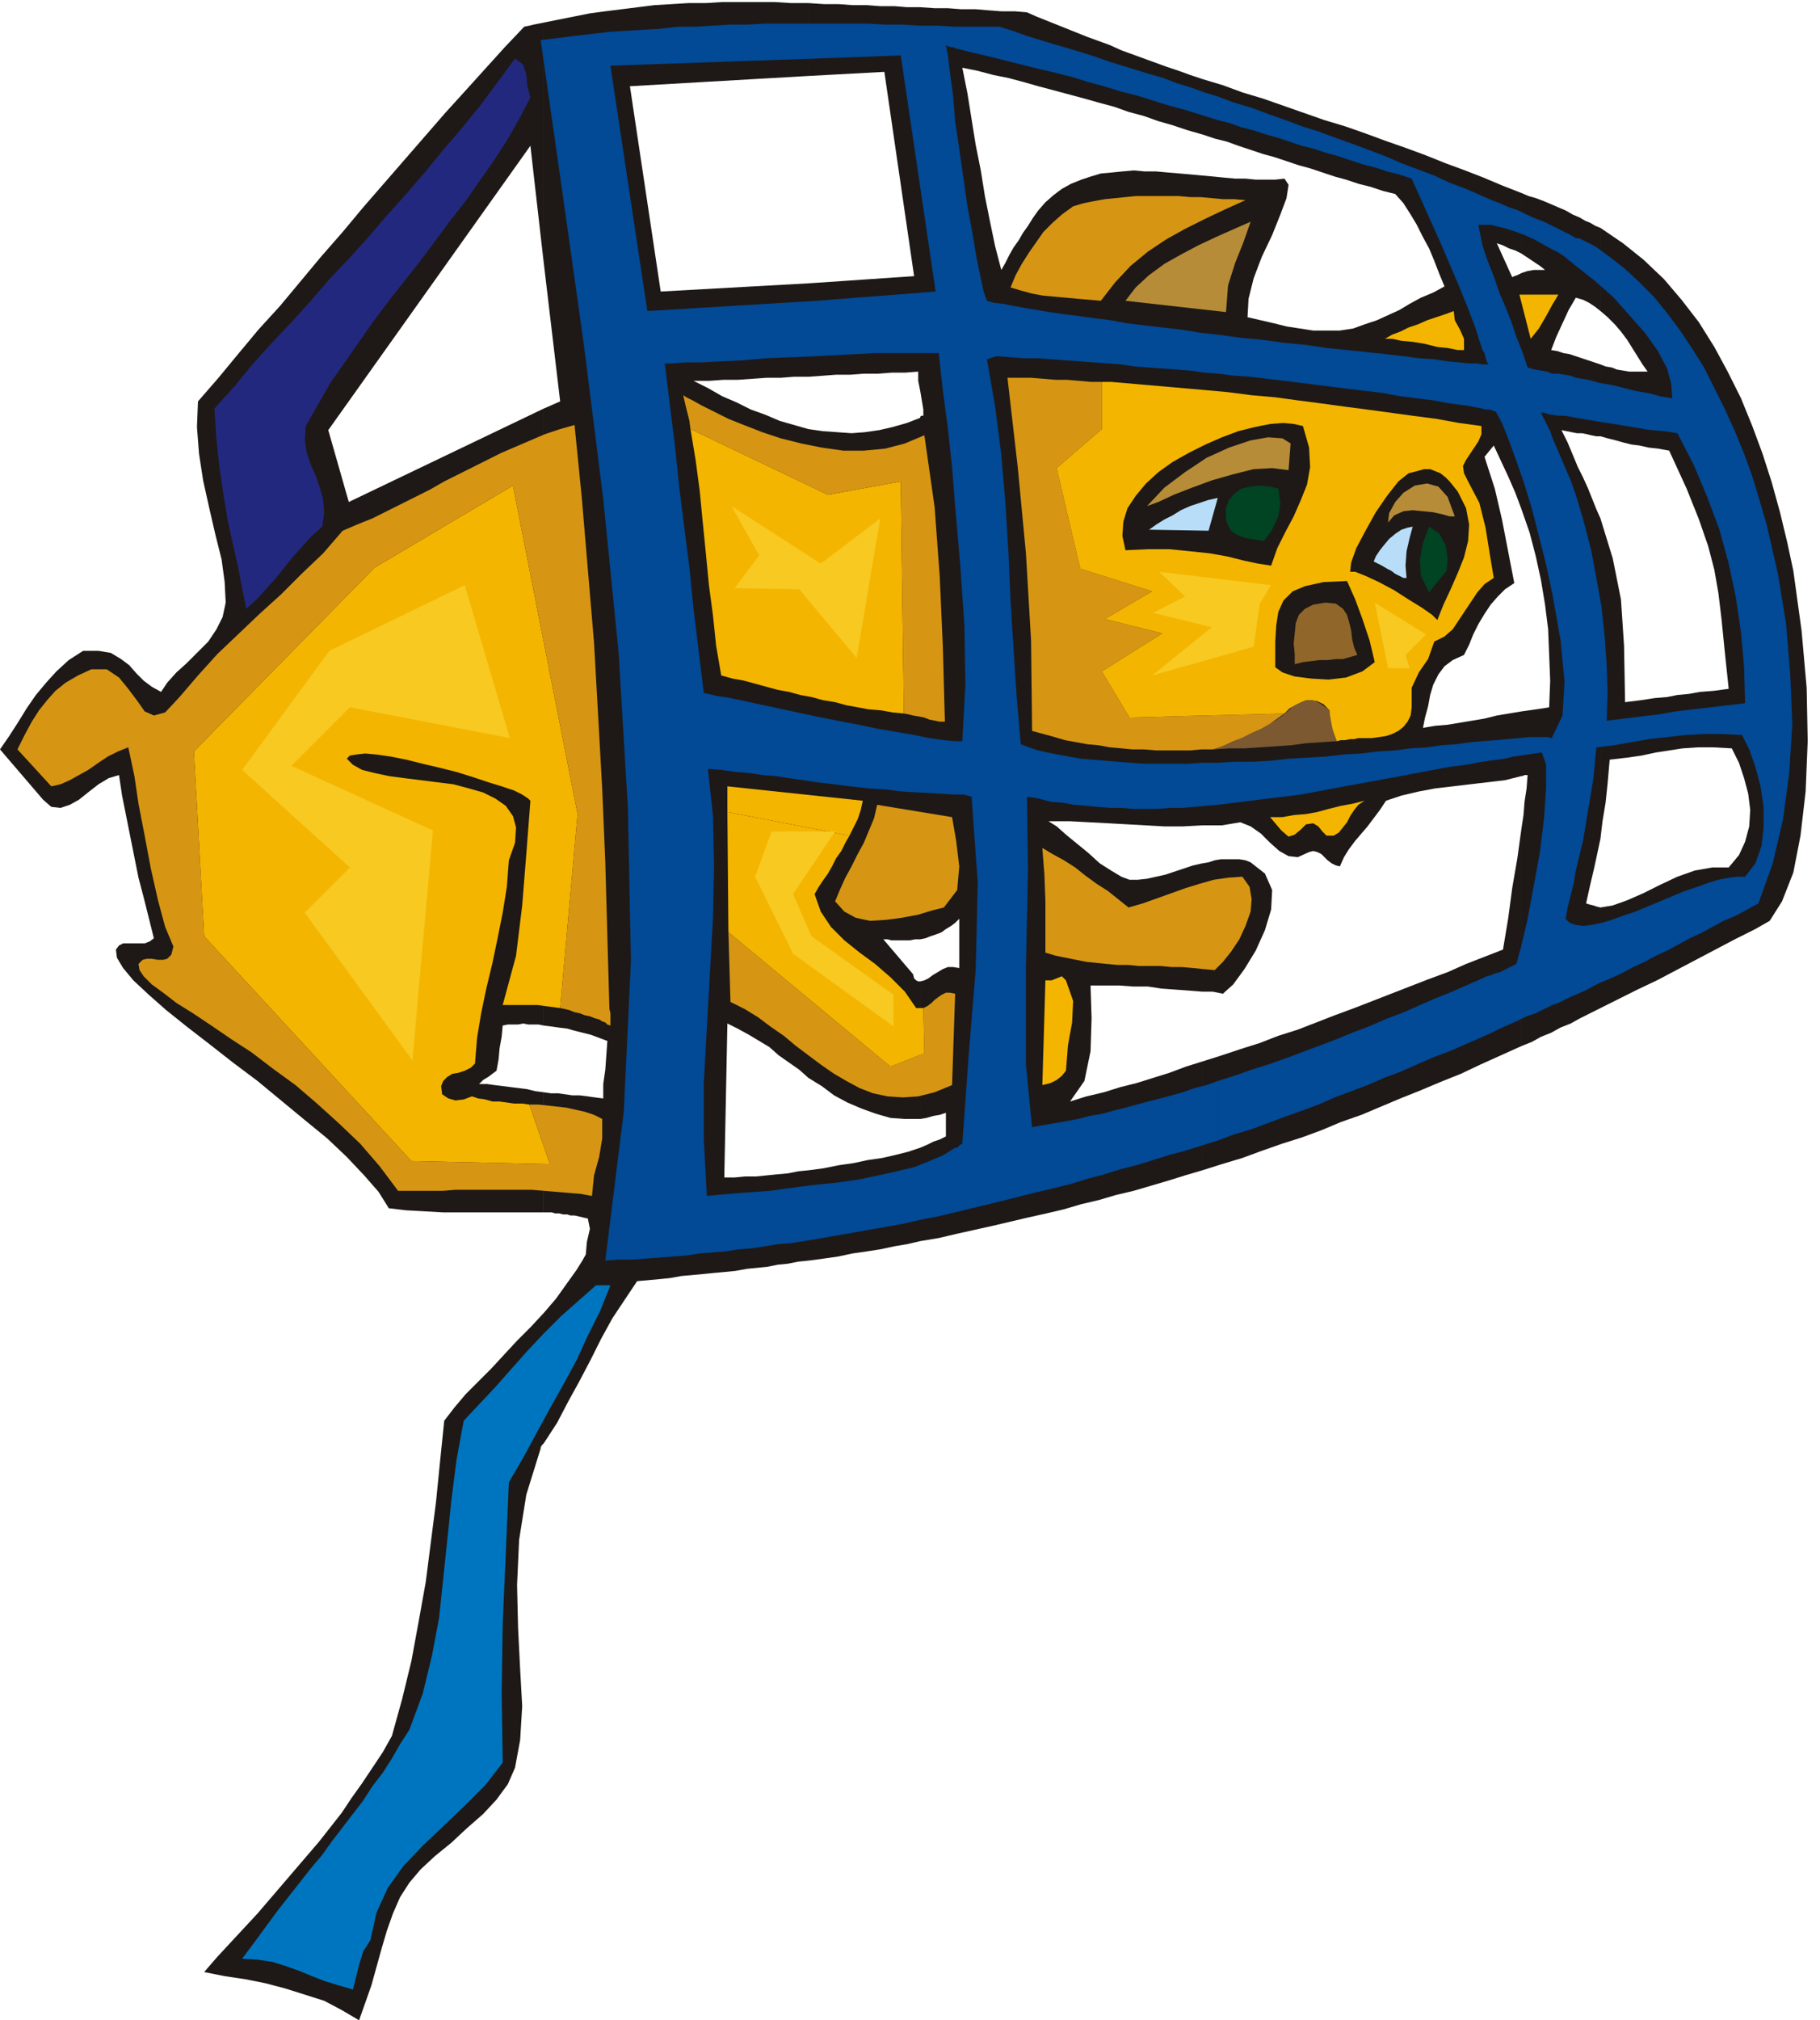 <svg xmlns="http://www.w3.org/2000/svg" fill-rule="evenodd" height="1.968in" preserveAspectRatio="none" stroke-linecap="round" viewBox="0 0 1774 1968" width="1.774in"><style>.pen1{stroke:none}.brush2{fill:#1e1916}.brush5{fill:#d69614}.brush6{fill:#b78c38}.brush7{fill:#f4b500}.brush9{fill:#004423}.brush10{fill:#b7ddf9}.brush13{fill:#f7c921}</style><path class="pen1 brush2" d="m1711 905-20 10-19 10-19 10-19 10-19 10-19 9-18 9-18 9v-98l12-2 14-5 16-7 16-8 17-8 17-6 17-3h16l10-12 6-13 4-15 1-16-2-16-4-15-5-15-7-14-18-1h-15l-15 1-13 2-13 2-14 3-14 2-17 2-2 23-2 19-3 18-2 17V505l12 39 8 40 3 45 1 55 16-2 13-2 12-1 10-2 11-1 11-2 13-1 15-2-4-38-3-30-3-25-4-23-6-23-9-26-12-30-17-37-11-2-9-1-9-2-8-1-8-2-7-2-8-2-7-2v-70l5 2 6 1 5 2 6 1 6 1h18l-5-7-5-8-5-8-5-8-6-8-6-7-7-7-7-6v-81l22 15 20 16 20 19 17 20 17 22 15 24 13 24 13 26 11 27 10 27 9 28 8 29 7 29 6 28 4 29 4 29 5 56 1 52-2 49-5 43-7 36-11 28-12 19-14 8zm-151 77-10 5-10 5-9 5-10 4-9 5-10 4-9 5-10 4V807l2-13 1-13 2-13 1-13h-3l-2 1h-1v-63l7-1 7-1 7-1 6-1 1-26-1-25-1-25-3-24-4-24-5-23-6-23-8-23V266l6-2 6-1h11l-5-4-6-4-6-4-6-4v-59l7 3 7 2 8 3 7 3 7 3 7 3 7 4 7 3 5 3 5 2 5 3 5 2v81l-5-4-6-4-6-3-7-2-7 12-6 13-6 13-5 13 6 1 6 2 6 1 6 2 6 2 6 2 6 2 6 2v70h-4l-5-1-4-1-5-1h-5l-5-1-5-1-5-1 6 12 5 12 5 12 5 10 5 11 4 10 4 10 4 9v312l-3 14-3 14-4 17-4 18 3 1 4 1 3 1 4 1v98zm-77 37-20 9-20 9-19 9-20 8-19 8-20 8-19 8-19 8-20 7-19 8-19 7-19 6-20 7-19 7-20 6-19 6v-106l19-6 18-6 19-6 18-7 19-6 18-7 18-7 19-7 18-7 18-7 18-7 18-7 19-7 18-8 18-7 18-7 5-30 4-30 5-29 4-29v212zM1172 77v54l12 4 12 3 11 4 12 4 12 4 11 3 12 4 12 4 11 3 12 4 12 4 11 3 12 4 12 3 12 4 12 3 8 9 7 11 6 10 6 12 6 11 5 12 5 13 5 12-11 6-12 5-11 6-10 6-11 5-11 5-12 4-11 4-13 2h-26l-13-2-13-2-12-3-13-3-13-3 1-18 5-20 8-21 10-21 8-20 6-16 2-13-4-6-9 1h-19l-10-1h-10l-11-1-10-1-11-1v633h19l6-1 12-2 10 4 10 7 9 9 9 8 9 5 9 1 11-5 4-1 4 1 4 2 3 3 3 3 4 3 4 2 4 1 4-9 5-8 6-8 6-7 6-7 6-8 6-8 6-9 15-5 17-4 16-3 17-2 17-2 17-2 17-2 16-4v-63l-12 2-12 2-12 3-12 2-12 2-12 2-12 1-12 2 2-10 3-11 2-11 3-10 5-10 6-8 8-6 11-5 5-10 4-10 5-10 6-10 6-9 7-8 7-7 9-6-6-31-6-31-7-30-10-31 9-11 7 15 7 15 7 16 6 16V266l-2 1-2 1-3 1-2 1-15-33 6 2 6 3 6 2 6 3v-59l-18-7-19-8-18-7-19-7-20-8-19-7-20-7-19-7-20-7-20-6-20-7-20-7-20-7-20-6-19-7-20-6zm0 889h10l5 1 5 1 10-9 11-15 11-18 9-20 6-20 1-19-7-16-14-11-5-2-6-1h-18l-6 1-6 2-6 1v125zm0 174-17 5-16 5-17 5-17 5-17 4-17 5-17 4-17 5-17 4-18 4-17 4-17 4-18 4-18 4-17 4-18 3v-91l7-3 6-3 6-2 6-3v-23l-6 2-6 1-7 2-6 1V956l4-1 4-2 4-3 5-3 5-3 5-2h5l6 1v-48l-4 4-4 3-5 3-4 3-5 2-6 2-5 2-5 1V406l1-1h2v-6l-1-6-1-6-1-6V7l14 1h13l13 1h14l12 1 13 1h13l12 1 9 4 10 4 10 4 10 4 10 4 10 4 11 4 11 4 11 5 11 4 11 4 11 4 11 4 12 4 11 4 12 4v54l-14-4-15-5-14-4-14-5-15-4-14-5-15-4-14-4-15-4-15-4-15-4-14-4-15-4-15-3-15-4-15-3 5 25 4 25 4 25 5 25 4 25 5 25 5 24 6 23 4-7 4-8 4-7 5-7 4-7 5-7 5-8 5-7 7-8 8-7 8-6 9-5 10-4 9-3 10-3 11-1 10-1 11-1 11 1h11l11 1 12 1 11 1 11 1v633l-19 1h-18l-18-1-18-1-18-1-19-1-19-1h-21l8 5 9 8 11 9 11 9 11 10 11 7 10 6 8 3h8l9-1 9-2 9-2 9-3 9-3 9-3 9-2v125l-13-1-13-1-14-1-13-2h-14l-14-1h-28l1 32-1 32-6 29-14 20 16-5 17-4 16-5 16-4 16-5 16-5 16-6 16-5v106zm-275 69-13 3-12 2-14 3-13 2-14 2-14 3-14 2-15 2v-88l15-2 15-3 14-2 14-3 14-2 13-3 12-3 12-4v91zM788 3l15 1h14l14 1h14l13 1h14l12 1h13v374l-1-5-1-5v-9l-13 1h-13l-13 1h-14l-13 1h-14l-13 1-14 1v-91l103-7-29-199-74 4V3zm109 404v508h-5l-5 1h-18l-4-1h-4l29 34 1 4 2 2 2 1h2v134h-15l-14-1-14-4-14-5-14-6-13-7-12-9-13-8V418l14 2 14 1 14 1 13-1 14-2 13-3 14-4 13-5zm-109 821-10 1-10 2-10 1-10 2-10 1-10 1-11 2-10 1-11 1-10 1-11 1-11 1-11 2-10 1-11 1-11 1-12 18-12 18-11 20-10 20-11 21-11 20-11 21-13 20v-127l6-7 6-7 5-7 5-7 5-7 5-7 5-8 4-7 1-12 3-13-2-10-13-3h-4l-3-1h-4l-4-1h-4l-3-1h-8v-117l7 1h7l7 1 7 1h7l8 1 7 1 8 1v-14l2-14 1-14 1-14-8-3-8-3-8-2-8-2-7-2-8-1-7-1-8-1V398l16-7-16-135V22l15-3 15-3 15-3 15-2 16-2 16-2 16-2 17-1 16-1h17l16-1h51l16 1h17v71L614 84l30 200 144-8v91h-14l-13 1h-14l-14 1-14 1h-14l-14 1h-15l14 7 14 8 14 6 14 7 14 5 14 6 14 4 14 4v632l-9-8-10-7-10-7-9-8-10-6-10-6-11-6-10-5-3 150h10l10-1h11l10-1 10-1 11-1 10-2 10-1v88zm-258 178-1 1-1 1-1 2v1l-14 45-7 44-2 44 1 42 2 40 2 36-2 33-5 27-7 16-11 15-13 14-16 14-15 14-16 13-14 13-11 13-9 14-7 16-6 17-5 17-5 18-5 18-6 17-6 17-17-10-17-9-19-6-19-6-19-5-20-4-20-3-20-4 13-15 13-14 13-14 13-14 12-14 12-14 12-14 12-14 12-14 11-14 11-14 10-15 10-14 10-15 10-15 9-16 10-36 9-37 7-38 7-39 5-39 5-39 4-40 4-39 10-13 11-13 12-12 13-13 12-13 13-14 13-13 13-14v127zm0-225h-98l-18-1-18-1-17-2-10-16-14-16-17-18-19-18-22-18-23-19-23-19-24-18-23-18-22-17-20-16-17-15-15-14-10-12-6-10-1-8 3-4 4-2h21l5-2 4-3-5-20-5-20-5-19-4-20-4-20-4-20-4-20-3-20-10 3-10 6-9 7-10 8-9 5-9 3-9-1-8-7-42-49 9-13 9-14 8-13 9-13 10-12 10-11 12-11 14-9h15l12 2 10 6 8 6 7 8 7 7 8 6 9 5 6-9 9-10 10-9 11-11 10-10 8-12 6-12 3-14-1-20-3-22-6-24-6-26-6-27-4-26-2-26 1-25 20-23 19-23 20-24 21-23 20-24 20-24 21-24 20-24 20-23 20-23 20-23 20-23 20-22 19-21 19-21 19-20 5-1 4-1 5-1 5-1v234l-13-114-197 277 20 70 190-91v601l-5-1h-10l-5-1-5 1h-10l-5 1-1 11-2 11-1 11-2 11-4 3-4 3-5 3-4 4h8l7 1 8 1 8 1 8 1 8 1 8 2 8 1v117z"/><path class="pen1" d="m1714 880-11 6-11 6-12 5-11 6-11 6-11 5-11 6-11 6-11 5-11 6-11 5-11 6-11 5-12 5-11 6-11 5v-68l7 1 8-1 10-2 10-3 11-4 12-4 12-5 12-5 12-5 12-5 12-4 11-4 10-3 10-2 9-1h7l10-13 6-17 2-18v-20l-3-20-5-19-6-17-7-14-19-1h-18l-18 1-18 2-18 2-17 3-17 3-17 2-3 31-5 30-5 30-7 29V482l8 27 7 27 5 27 5 28 3 28 2 27 1 28-1 28 17-2 16-2 17-2 17-3 17-2 17-2 17-2 17-2-1-35-3-34-5-34-7-33-9-33-12-32-13-31-16-31-13-2-13-1-12-2-12-2-12-2-13-2-12-2-12-2v-39l12 2 11 3 12 2 12 3 12 3 12 2 11 3 12 2-1-14-4-15-9-17-12-17-15-17-16-18-18-16-19-15v-27h3l16 8 15 11 14 11 14 13 14 14 13 16 12 16 12 18 12 19 10 20 10 20 10 22 9 22 8 22 7 23 7 24 11 48 8 49 4 49 2 49-3 47-6 45-10 43-14 39zm-178 89-5 2-6 3-6 3-6 2V718l10-21 2-33-4-41-8-45V426l6 14 6 14 6 14 5 14v366l-2 12-3 12-3 12-2 11 2 2 2 2 3 1 3 1v68zm-23-749 6 3 6 3 6 3 5 3v27l-5-4-6-5-6-4-6-3v-23zm23 148v39l-5-1-6-1h-6l-6-1v-40h6l6 1 6 1 5 2zm-23 611-8 4-8 4-9 3-8 4-9 4-9 4-8 4-9 4v-57l4-2 4-1 5-2 4-1 4-2 4-2 4-2 4-2 5-18 6-26 6-32 6-33 4-33 2-29v-23l-4-12-7 1-7 1-7 1-7 1-8 2-7 1-8 1-7 1v-20l13-1 12-1 11-1 9-1h19l3 1h1v-1 261zm-68-788 9 4 8 3 9 4 9 3 8 4 9 4 8 3 8 4v23l-9-5-9-5-9-4-8-3-9-3-8-2-8-2h-8v-28zm68 173-5-2-6-1-6-1-7-2-5-15-6-15-5-15-6-15-6-14-5-15-6-15-5-15v102l2 3 1 4 1 4 2 3h-6v43l3 1h4l3 1 3 1 6 11 6 15 7 19 8 23 8 26 7 27 7 28 6 28V426l-2-6-3-6-3-6-3-6h3l3 1 3 1h2v-40zm-68 646-16 7-16 7-16 6-16 7-16 7-16 6-16 7-16 6-16 6-16 7-16 6-17 6-16 6-16 6-17 5-16 6v-58l16-5 17-6 16-5 17-6 16-6 16-6 16-6 17-7 16-6 16-7 16-6 16-7 16-7 15-6 16-7 16-7v57zM1187 94l16 6 17 5 16 6 17 6 16 6 16 5 16 6 17 6 16 6 16 6 16 7 16 6 16 6 15 7 16 6 16 7v28h-4l1 5 1 5 1 5 1 5v102l-7-22-8-21-9-22-9-21-9-21-9-20-9-20-9-20-12-4-12-3-12-4-12-3-12-4-12-4-11-3-12-4-12-3-12-4-12-4-11-3-12-4-12-3-11-4-12-3V94zm258 261-6-1h-7l-10-1-11-1-13-2-15-1-15-2-17-2-19-2-19-2-20-2-20-3-21-2-22-3-21-2-22-3v38l16 2 16 1 16 2 17 2 16 2 16 2 16 2 16 2 17 2 16 2 16 3 16 2 16 2 16 3 16 2 16 3v-43zm0 367v20l-16 3-16 2-16 3-16 3-16 3-16 3-16 3-17 3-16 3-16 3-16 3-16 2-17 2-16 2-16 2-16 2v-41l17-1h18l17-1 18-2 18-1 17-1 17-2 18-1 16-2 17-1 15-2 16-1 14-2 14-1 14-2 12-1zm-258 389-16 5-16 5-15 4-16 5-16 5-16 4-16 5-15 4-16 5-16 4-17 4-16 4-16 4-16 4-17 4-16 4v-63h2l2-2 1-1 2-1 6-84 7-85 2-85-6-84-4-1-4-1h-8v-52h7l3-56-1-57-4-58-5-58V118l4 27 4 28 4 28 5 27 4 24 4 19 3 14 3 8 7 2 9 1 10 2 11 2 12 2 12 2 14 2 15 2 15 2 16 2 16 3 17 2 17 2 18 2 18 3 18 2v38l-13-1-14-2-13-1-14-1-13-1-14-1-13-2-14-1-13-1-14-1-13-1-14-1-13-1h-14l-13-1-14-1-9 3 8 46 6 47 4 47 3 48 2 47 3 48 3 46 4 46 8 3 9 3 9 2 10 2 11 2 11 2 12 1 12 1 12 1 13 1 14 1h42l14-1h15v41l-12 1-12 1-11 1h-12l-12 1h-23l-11-1h-12l-12-1-11-1-12-1-11-2-12-1-11-3-12-2 1 71-2 96v94l6 61 11-2 12-2 11-2 11-2 11-3 12-2 11-3 12-3 11-3 11-3 12-3 11-3 11-3 11-4 12-3 11-4v58zM931 26h43l13 4 14 5 13 4 13 4 14 4 13 4 13 4 14 5 13 4 13 4 13 4 14 4 13 5 13 4 14 5 13 4v23l-16-5-16-5-15-4-16-5-16-5-16-4-16-5-15-4-16-5-16-4-17-4-16-4-16-4-16-4-17-4-16-4V26zm0 1155-17 4-16 3-17 4-17 3-17 3-17 3-17 3-17 3v-53l20-2 21-3 19-4 18-4 17-4 15-6 14-6 11-7v63zM796 23h50l17 1h17l17 1h17l17 1v21l-2-1h-2l-3-1-2-1 2 10 2 17 3 22 2 25v375l-3-38-4-37-5-38-4-36h-63l-18 1-19 1-19 1v-54l116-9-34-230-82 3V23zm135 699v52l-17-1-18-1-17-1-16-2-17-1-17-2-16-2-17-2v-64l20 4 21 4 19 4 18 3 17 3 15 3 14 2 11 1zm-135 485-13 2-12 2-13 1-12 2-13 2-13 1-13 2-12 1-13 1-13 2-13 1-13 1-13 1-14 1h-13l-13 1 18-145 7-147-3-149-9-151-15-150-19-151-21-149-21-147 17-2 16-2 17-2 17-2 16-1 17-1 17-1 17-2h17l17-1 16-1h17l17-1h51v34l-201 7 36 239 165-10v54l-25 1-24 1-23 2-21 1-19 1h-16l-12 1h-8l5 41 5 40 4 39 5 40 5 39 4 40 5 41 5 41 13 3 13 2 14 3 14 3 14 3 14 3 14 3 14 3v64l-13-2-14-2-13-2-13-1-13-2-13-1-14-2-13-1 5 46 1 49-1 50-3 53-3 54-3 54v55l3 55 10-1 12-1 12-1 14-1 14-1 14-2 15-2 16-2v53z" style="fill:#024996"/><path class="pen1" style="fill:#23287f" d="m517 95-11 21-12 21-13 20-14 20-14 20-15 19-14 19-15 20-15 19-15 19-15 20-14 20-14 20-14 20-12 21-12 21-1 14 2 12 4 12 5 11 4 12 3 11 1 13-2 13-11 10-9 10-9 10-8 10-8 10-9 10-9 10-11 10-4-20-4-21-5-22-5-23-4-24-4-27-3-28-2-30 19-21 18-22 19-21 19-20 19-21 18-21 19-20 19-21 18-21 19-21 18-21 18-22 18-21 18-22 17-23 17-23 8 6 3 10 1 11 3 11z"/><path class="pen1 brush5" d="m985 280 5-12 6-11 7-11 7-10 7-10 9-9 9-8 11-8 10-3 10-2 11-2 10-1 10-1 10-1h42l11 1h10l11 1 11 1h11l11 1-20 9-19 9-20 10-18 10-18 12-17 14-15 16-14 18-11-1-12-1-11-1-11-1-11-1-11-2-11-3-10-3z"/><path class="pen1 brush6" d="m1097 293 10-13 13-12 15-11 16-9 17-9 17-8 18-8 16-7-7 20-8 20-7 22-2 26-98-11z"/><path class="pen1 brush7" d="m1519 287-6 10-6 11-7 12-8 10-11-43h38zm-92 54h-6l-10-2-10-1-12-3-12-2-11-1-9-2h-7l7-4 8-3 8-4 9-3 9-4 9-3 9-3 8-3 1 9 5 9 4 9v11z"/><path class="pen1" style="fill:#7c5930" d="m1303 722-15 1-15 1-15 2-15 1-15 1-15 1h-15l-16 1 10-4 11-4 10-5 11-5 10-5 9-5 7-5 6-5 7-7 7-3h7l6 1 5 3 4 3 3 2 1 1v2l1 7 2 10 4 11z"/><path class="pen1 brush5" d="m1252 695-7 5-7 5-9 5-9 4-10 5-10 4-9 4-9 3h-11l-11 1h-33l-12-1h-11l-11-1-11-1-11-2-11-1-11-2-11-2-10-3-11-3-11-3-1-88-5-85-8-84-10-87h23l12 1 12 1h11l12 1 11 1h11v46l-44 38 23 98 70 22-46 27 56 14-59 37 27 45 151-4z"/><path class="pen1 brush7" d="m1431 469 11 21 6 24 4 25 4 24-9 6-7 8-6 9-6 9-6 9-6 9-8 7-10 5-6 17-9 13-7 15v19l-1 8-3 6-4 5-5 4-6 3-6 2-7 1-7 1h-13l-4 1h-4l-5 1h-4l-4 1-4-11-2-10-1-7v-2l-6-6-6-3-6-1h-5l-5 2-6 3-5 3-5 5-151 4-27-45 59-37-56-14 46-27-70-22-23-98 44-38v-46h9l23 2 23 2 23 2 23 2 22 2 23 3 23 2 22 3 23 3 22 3 23 3 22 3 22 3 23 3 22 4 22 3v8l-3 7-4 6-4 6-4 6-3 6 1 7 4 8z"/><path class="pen1 brush2" d="m1270 415 6 21 1 19-3 17-6 15-7 16-8 15-8 16-6 17-13-2-14-3-16-4-17-3-19-2-20-2h-21l-22 1-3-14 1-14 4-13 8-12 10-12 12-11 14-10 16-9 16-8 16-7 16-6 16-4 15-3 13-1 10 1 9 2z"/><path class="pen1 brush7" d="m546 982-7-1-8-1-7-1h-34l13-48 6-49 4-50 4-52-2-2-6-4-8-4-12-4-13-4-15-5-16-5-16-4-17-4-16-4-15-3-14-2-11-1-9 1-6 1-3 3 6 6 9 5 12 3 14 3 15 2 16 2 16 2 16 2 15 4 14 4 12 6 10 7 7 10 3 11-1 15-6 17-2 26-4 25-5 25-5 24-6 25-5 24-4 24-2 25-4 4-6 3-6 2-6 1-5 3-4 4-2 5 1 8 6 4 7 2 8-1 8-3 6 2 7 1 7 2h7l7 1 7 1h8l7 1 20 58-135-3-202-219-10-180 176-179 135-80 63 320-17 189z"/><path class="pen1 brush5" d="m595 999-3-1-2-2-3-1-3-2-4-1-5-2-5-1-5-2-5-1-5-2-4-1-5-1 17-189-63-320-135 80-176 179 10 180 202 219 135 3-20-58h9l9 1 9 1 9 1 9 2 9 2 9 3 8 4v19l-3 18-5 18-2 20-11-2-12-1-12-1-12-1-12-1h-74l-12 1h-44l-18-24-19-22-21-20-21-19-21-18-22-16-21-16-20-13-19-13-18-12-16-10-13-10-11-8-8-8-4-6-1-6 4-4 4-1h5l6 1h5l4-1 4-4 2-8-8-19-7-26-7-31-6-32-6-31-4-27-4-19-2-9-10 4-10 5-9 6-10 7-9 5-9 5-9 4-9 2-33-36 7-14 7-13 7-11 8-10 8-9 10-8 12-7 13-6h15l12 8 9 11 9 12 7 10 9 4 11-3 14-15 18-21 19-21 20-19 21-20 21-19 20-20 21-20 19-22 14-6 15-6 14-7 14-7 14-7 14-7 14-8 14-7 14-7 14-7 14-7 14-6 14-6 14-6 15-5 14-4 7 70 6 71 6 71 4 71 4 72 3 71 2 72 2 71 1 4v12z"/><path class="pen1 brush6" d="m1256 458-16-2-18 1-20 5-21 6-19 7-18 7-15 7-11 4 17-18 20-15 21-14 22-10 21-7 17-3 14 1 8 5-2 26z"/><path class="pen1 brush2" d="m1421 479 8 16 3 16-1 16-4 16-6 15-7 16-7 15-6 15-5-5-10-7-13-8-14-9-15-8-13-6-10-4h-5l1-9 5-14 9-17 10-18 11-16 11-14 10-8 8-2 7-2h6l5 2 5 2 5 4 4 4 4 5 4 5z"/><path class="pen1 brush9" d="m1246 476 2 14-2 13-6 13-8 11-6-1-7-1-5-1-6-2-4-2-4-3-3-5-2-6v-11l3-8 5-6 7-5 9-2 8-1 10 1 9 2z"/><path class="pen1 brush10" d="m1178 517-58-1 7-5 8-5 8-4 8-5 9-4 9-3 9-3 9-2-9 32z"/><path class="pen1 brush6" d="M1418 503h-5l-7-2-9-2-10-1-10-1-9 1-9 4-6 7 1-9 6-11 8-9 11-7 12-2 11 3 9 10 7 19z"/><path class="pen1 brush10" d="m1377 513-3 11-3 13-1 14 1 12h-3l-4-2-4-2-4-3-4-2-5-3-4-2-4-2 2-5 4-6 4-5 5-6 6-5 6-4 6-2 5-1z"/><path class="pen1 brush9" d="m1410 556-17 21-8-16-1-16 3-16 6-16 10 7 6 11 2 13-1 12z"/><path class="pen1 brush2" d="m1340 645-12 9-16 6-17 2-17-1-16-2-12-4-7-5v-25l1-16 2-13 5-11 9-9 12-5 18-4 23-1 8 18 7 19 7 21 5 21z"/><path class="pen1" style="fill:#91662b" d="m1323 638-7 2-7 2h-7l-8 1h-8l-8 1-8 1-8 2v-10l-1-10 1-10 1-10 3-8 6-6 8-4 12-2 10 1 7 5 4 6 2 7 2 8 1 9 2 8 3 7z"/><path class="pen1 brush7" d="M709 791v-25l132 14-2 9-3 9-4 8-4 8-119-23z"/><path class="pen1 brush5" d="m900 982 4-2 4-3 3-3 4-3 3-2 4-2h4l5 1-3 89-17 7-16 4-15 1-15-1-14-3-13-5-13-7-12-7-13-9-12-9-12-9-12-10-13-9-12-9-13-8-14-7-2-68 158 131 33-13-1-44z"/><path class="pen1 brush7" d="m794 871 6 17 10 15 13 13 15 12 15 11 15 13 14 14 11 16h7l1 44-33 13-158-131-1-117 119 23-4 7-4 8-5 7-4 8-4 7-5 7-4 6-4 7zm536-91-6 4-4 5-4 6-3 6-4 5-4 5-5 3h-7l-4-4-4-5-5-3-7 1-5 5-6 5-6 2-7-6-11-13h12l11-2 12-1 11-2 11-3 12-3 11-2 12-3z"/><path class="pen1 brush5" d="m814 878 5-12 5-11 6-11 6-12 6-11 5-12 5-12 3-13 73 12 4 23 3 25-2 23-13 17-12 3-13 4-16 3-15 2-16 1-14-3-11-6-9-10zm286 6 14-4 14-5 14-5 14-5 13-4 14-4 14-2 14-1 7 10 2 12-1 12-5 14-6 13-8 12-8 10-8 8-11-1-10-1-11-1h-10l-11-1h-21l-10-1h-10l-11-1-10-1-10-1-10-2-10-2-10-2-10-3v-50l-1-26-2-26 10 6 11 6 11 7 10 8 11 8 11 7 10 8 10 8z"/><path class="pen1 brush7" d="m1039 1043-4 5-5 4-6 3-8 2 3-102h6l5-2 5-2 4 4 7 20-1 21-4 22-2 25z"/><path class="pen1" style="fill:#0075bf" d="m496 1444-3 69-3 68-1 68 1 68-17 22-20 20-21 20-20 19-19 20-15 21-11 24-6 27-7 11-4 13-3 12-3 12-14-4-13-4-13-5-12-5-14-5-13-4-14-2-15-1 12-16 11-15 11-15 11-14 11-14 11-14 11-13 10-14 10-13 10-13 10-13 9-14 10-13 9-14 8-14 9-14 13-35 9-37 7-37 4-38 4-38 4-39 5-39 7-38 15-16 16-17 15-17 16-18 16-17 17-17 17-15 17-15h14l-10 25-12 24-11 24-13 24-13 23-13 24-13 24-14 24z"/><path class="pen1 brush13" d="m453 570 44 149-156-30-57 57 138 63-20 224-105-144 44-44-105-95 85-116 132-64zm299 240h62l-41 61 18 41 80 57v31l-98-71-37-75 16-44zm378-253 25 24-31 16 57 14-58 47 99-28 6-42 11-18-109-13zm210 30 13 64h21l-4-13 20-20-50-31z"/><path class="pen1 brush7" d="m881 695-11-1-11-2-12-1-11-2-11-2-11-3-12-2-11-3-11-2-11-3-11-2-11-3-11-3-11-3-11-2-11-3-5-29-3-29-4-30-3-31-3-30-3-31-4-30-5-30 134 64 71-13 3 226z"/><path class="pen1 brush5" d="m901 424 10 70 5 68 3 68 2 73h-5l-5-1-5-1-5-2-5-1-6-1-4-1-5-1-3-226-71 13-134-64-1-8-2-8-2-8-2-9 3 2 6 3 9 5 12 6 14 7 15 6 18 7 18 6 20 5 20 4 21 3h20l21-2 19-5 19-8z"/><path class="pen1 brush13" d="m713 493 87 56 58-44-23 136-56-67-63-1 24-32-27-48z"/></svg>
